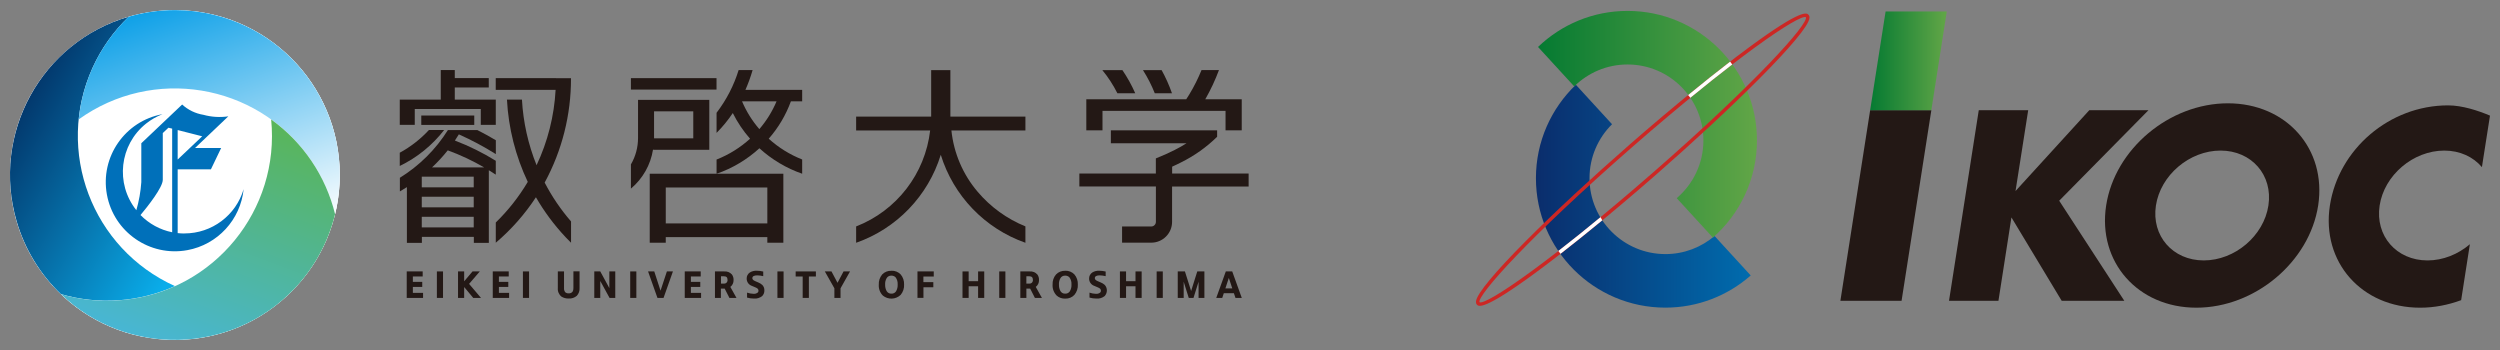 <?xml version="1.0" encoding="UTF-8"?>
<svg id="_レイヤー_1" xmlns="http://www.w3.org/2000/svg" width="500" height="70" xmlns:xlink="http://www.w3.org/1999/xlink" version="1.1" viewBox="0 0 500 70">
  <rect x="0" y="0" width="500" height="70" fill="#808080" stroke="none"/>
  <!-- Generator: Adobe Illustrator 29.2.1, SVG Export Plug-In . SVG Version: 2.1.0 Build 116)  -->
  <defs>
    <style>
      .st0 {
        fill: url(#_名称未設定グラデーション_6);
      }

      .st1 {
        fill: url(#_名称未設定グラデーション_5);
      }

      .st2 {
        fill: url(#_名称未設定グラデーション_4);
      }

      .st3 {
        fill: url(#_名称未設定グラデーション_2);
      }

      .st4 {
        fill: #cc2724;
      }

      .st5 {
        fill: url(#_名称未設定グラデーション1);
      }

      .st6 {
        fill: #231815;
      }

      .st7 {
        fill: #fff;
      }

      .st8 {
        fill: url(#_名称未設定グラデーション);
      }

      .st9 {
        fill: #0070ba;
      }
    </style>
    <linearGradient id="_名称未設定グラデーション" data-name="名称未設定グラデーション" x1="374.029" y1="57.719" x2="389.355" y2="57.719" gradientTransform="translate(0 69.89) scale(1 -1)" gradientUnits="userSpaceOnUse">
      <stop offset="0" stop-color="#057a32"/>
      <stop offset="1" stop-color="#62a647"/>
    </linearGradient>
    <linearGradient id="_名称未設定グラデーション_2" data-name="名称未設定グラデーション 2" x1="307.186" y1="30.65" x2="350.142" y2="30.65" gradientTransform="translate(0 69.89) scale(1 -1)" gradientUnits="userSpaceOnUse">
      <stop offset="0" stop-color="#0a2d6c"/>
      <stop offset="1" stop-color="#006cae"/>
    </linearGradient>
    <linearGradient id="_名称未設定グラデーション1" data-name="名称未設定グラデーション" x1="307.607" y1="45.039" x2="351.39" y2="45.039" xlink:href="#_名称未設定グラデーション"/>
    <linearGradient id="_名称未設定グラデーション_4" data-name="名称未設定グラデーション 4" x1="-1122.783" y1="335.678" x2="-1121.931" y2="334.826" gradientTransform="translate(34330.47 17685.226) scale(30.57 -52.65)" gradientUnits="userSpaceOnUse">
      <stop offset="0" stop-color="#023165"/>
      <stop offset="1" stop-color="#0aadea"/>
    </linearGradient>
    <linearGradient id="_名称未設定グラデーション_5" data-name="名称未設定グラデーション 5" x1="-1136.089" y1="326.011" x2="-1136.65" y2="327.262" gradientTransform="translate(55053.149 12377.841) scale(48.41 -37.82)" gradientUnits="userSpaceOnUse">
      <stop offset="0" stop-color="#fff"/>
      <stop offset="1" stop-color="#089ee7"/>
    </linearGradient>
    <linearGradient id="_名称未設定グラデーション_6" data-name="名称未設定グラデーション 6" x1="-1137.789" y1="328.368" x2="-1137.271" y2="329.479" gradientTransform="translate(57839.982 13487.746) scale(50.81 -40.86)" gradientUnits="userSpaceOnUse">
      <stop offset="0" stop-color="#47b6da"/>
      <stop offset="1" stop-color="#59b55b"/>
    </linearGradient>
  </defs>
  <g>
    <g>
      <polygon class="st6" points="368.078 60.154 380.315 60.154 386.267 22.046 374.029 22.046 368.078 60.154"/>
      <polygon class="st6" points="429.687 22.046 417.855 22.046 403.104 38.207 405.639 22.046 395.752 22.046 389.803 60.154 399.69 60.154 402.287 43.481 412.334 60.154 424.859 60.154 411.839 40.143 429.687 22.046"/>
      <polygon class="st8" points="377.12 2.297 374.029 22.046 386.267 22.046 389.355 2.297 377.12 2.297"/>
      <path class="st6" d="M453.682,41.101c-.922,6.066-6.705,10.983-12.934,10.983-6.205,0-10.489-4.917-9.563-10.983.922-6.071,6.711-10.986,12.927-10.986,6.211,0,10.495,4.915,9.57,10.986ZM445.586,20.662c-11.715,0-22.619,9.145-24.357,20.439-1.735,11.286,6.335,20.437,18.044,20.437,11.715,0,22.612-9.151,24.361-20.437,1.74-11.294-6.337-20.439-18.048-20.439Z"/>
      <path class="st6" d="M493.976,48.845c-2.341,1.998-5.349,3.24-8.478,3.24-6.207,0-10.497-4.917-9.57-10.983.922-6.071,6.712-10.986,12.927-10.986,3.142,0,5.802,1.266,7.528,3.308l1.616-10.301c-2.336-.986-5.522-2.049-8.384-2.049-11.702,0-21.894,8.734-23.636,20.028-1.736,11.286,6.341,20.437,18.046,20.437,2.822,0,5.59-.54,8.206-1.507l1.744-11.186 0-0Z"/>
    </g>
    <g>
      <path class="st3" d="M333.078,50.817c-8.383,0-15.175-6.801-15.175-15.179,0-4.222,1.72-8.041,4.504-10.793l-7.233-7.891c-4.923,4.71-7.988,11.34-7.988,18.684,0,14.297,11.599,25.888,25.892,25.888,6.543,0,12.516-2.435,17.063-6.434l-7.233-7.897c-2.645,2.255-6.077,3.623-9.83,3.623Z"/>
      <path class="st5" d="M351.39,28.071c0-14.296-11.586-25.89-25.881-25.89-6.949,0-13.249,2.745-17.902,7.209l7.237,7.888c2.742-2.706,6.503-4.383,10.665-4.383,8.383,0,15.175,6.798,15.175,15.177,0,4.631-2.075,8.772-5.34,11.56l7.238,7.89c5.403-4.741,8.809-11.699,8.809-19.45l-0-0Z"/>
      <path class="st4" d="M331.191,34.953c14.732-12.868,30.495-28.241,30.709-31.391.015-.244-.052-.439-.18-.588-.331-.382-1.211-1.385-11.825,6.427-6.675,4.917-15.195,11.85-23.994,19.537-14.73,12.859-30.504,28.234-30.71,31.383-.012.243.043.442.181.595.332.374,1.211,1.379,11.815-6.427,6.686-4.918,15.207-11.855,24.003-19.536l-0-0ZM295.909,60.441c.001.002.001.005.001.009-.559-1.302,9.968-13.081,30.466-30.978,20.511-17.907,33.603-26.754,34.814-26.024,0,0-.002-.002-.006-.005-0-.004-.003-.005-.006-.005.564,1.299-9.962,13.076-30.46,30.969-20.513,17.915-33.602,26.76-34.82,26.032,0,0,.007,0,.011.003h-0Z"/>
      <path class="st7" d="M320.107,43.426c-3.073,2.542-5.883,4.789-8.439,6.763.14.2.296.384.433.572,2.622-2.038,5.436-4.292,8.358-6.704-.134-.201-.219-.424-.353-.632Z"/>
      <path class="st7" d="M338.067,19.565c3.066-2.515,5.874-4.74,8.385-6.671-.146-.188-.284-.378-.433-.568-2.624,2.018-5.448,4.262-8.4,6.688.145.195.317.355.447.551Z"/>
    </g>
  </g>
  <g>
    <g>
      <g>
        <path id="_パス_584689" class="st6" d="M81.344,59.582v-5.297h3.193v1.014h-1.964v1.079h1.877v1.014h-1.877v1.187h2.039v1.014h-3.269s0-.011,0-.011Z"/>
        <path id="_パス_584690" class="st6" d="M87.375,59.582v-5.297h1.23v5.297h-1.23Z"/>
        <path id="_パス_584691" class="st6" d="M91.604,59.582v-5.297h1.23v1.974l1.672-1.974h1.456l-2.147,2.492,2.384,2.805h-1.554l-1.813-2.179v2.179h-1.241.011Z"/>
        <path id="_パス_584692" class="st6" d="M98.552,59.582v-5.297h3.193v1.014h-1.964v1.079h1.877v1.014h-1.877v1.187h2.039v1.014h-3.269s0-.011,0-.011Z"/>
        <path id="_パス_584693" class="st6" d="M104.583,59.582v-5.297h1.23v5.297h-1.23Z"/>
        <path id="_パス_584694" class="st6" d="M111.574,54.274h1.23v3.366c-.022.27.054.529.194.755.194.194.464.302.734.27.302.032.604-.097.788-.334.119-.216.173-.453.162-.701v-3.366h1.23v3.334c.043.572-.162,1.144-.55,1.564-.453.388-1.036.583-1.629.539-.496.022-.993-.108-1.424-.367-.529-.421-.809-1.068-.744-1.737v-3.323s.011 0.0.011 0Z"/>
        <path id="_パス_584695" class="st6" d="M118.857,59.582v-5.297h1.198l1.813,3.334v-3.334h1.187v5.297h-1.144l-1.856-3.388v3.388s-1.198,0-1.198-0Z"/>
        <path id="_パス_584696" class="st6" d="M126.042,59.582v-5.297h1.23v5.297h-1.23Z"/>
        <path id="_パス_584697" class="st6" d="M131.49,59.582l-1.877-5.297h1.241l1.252,3.852,1.273-3.852h1.208l-1.877,5.297h-1.23.011l-0-0Z"/>
        <path id="_パス_584698" class="st6" d="M136.949,59.582v-5.297h3.193v1.014h-1.964v1.079h1.877v1.014h-1.877v1.187h2.039v1.014h-3.269s-0-.011-0-.011Z"/>
        <path id="_パス_584699" class="st6" d="M142.991,59.582v-5.297h1.834c.593-.054,1.165.173,1.564.615.227.324.345.723.324,1.122.022.529-.227,1.047-.647,1.359l1.23,2.201h-1.413l-.949-1.866h-.755v1.866h-1.198s.011,0,.011-0ZM144.189,56.723h.572c.356.043.69-.205.744-.572v-.183c0-.507-.248-.712-.734-.712h-.572v1.467s-.011-0-.011,0Z"/>
        <path id="_パス_584700" class="st6" d="M149.411,59.518v-.993c.399.14.831.216,1.262.237.313.032.637-.054.885-.259.097-.097.151-.227.14-.367,0-.151-.054-.302-.162-.399-.119-.097-.259-.183-.399-.237l-.734-.313c-.637-.205-1.068-.788-1.068-1.456-.022-.496.227-.971.647-1.241.41-.248.885-.367,1.37-.345.432,0,.874.065,1.295.162v.928c-.388-.097-.788-.151-1.198-.162-.647,0-.982.194-.982.572,0,.227.183.41.55.572l.626.27c.302.119.583.291.82.507.281.291.432.69.41,1.09.022.421-.14.82-.432,1.122-.464.378-1.057.561-1.661.507-.464,0-.928-.065-1.381-.194,0,0,.011,0,.011,0Z"/>
        <path id="_パス_584701" class="st6" d="M155.485,59.582v-5.297h1.23v5.297h-1.23Z"/>
        <path id="_パス_584702" class="st6" d="M160.534,59.582v-4.283h-1.403v-1.014h4.046v1.014h-1.403v4.283h-1.241Z"/>
        <path id="_パス_584703" class="st6" d="M166.878,59.582v-1.92l-1.91-3.377h1.327l1.208,2.276,1.208-2.276h1.295l-1.899,3.377v1.92h-1.23 0Z"/>
        <path id="_パス_584704" class="st6" d="M178.282,54.145c.69-.032,1.37.237,1.845.734.485.561.723,1.295.69,2.039.043.744-.205,1.478-.69,2.061-.982.939-2.503.993-3.55.14-.583-.572-.874-1.381-.82-2.19-.043-.744.205-1.467.68-2.039.475-.496,1.144-.766,1.834-.734h0s.011-.011.011-.011ZM178.26,55.126c-.378-.011-.734.173-.928.496-.227.388-.334.842-.302,1.295-.022.453.086.906.302,1.305.194.324.55.529.939.507.367.022.723-.151.928-.453.248-.421.367-.906.334-1.392.032-.507-.108-1.003-.41-1.413-.108-.119-.248-.216-.41-.27-.151-.054-.302-.076-.453-.076,0,0,0,0,0,0Z"/>
        <path id="_パス_584705" class="st6" d="M183.493,59.582v-5.297h3.258v1.025h-2.071v1.122h1.985v1.025h-1.974v2.115h-1.187l-.011.011Z"/>
        <path id="_パス_584706" class="st6" d="M192.501,59.582v-5.297h1.23v1.953h1.888v-1.953h1.23v5.297h-1.23v-2.33h-1.888v2.33h-1.23Z"/>
        <path id="_パス_584707" class="st6" d="M199.848,59.582v-5.297h1.23v5.297h-1.23Z"/>
        <path id="_パス_584708" class="st6" d="M204.067,59.582v-5.297h1.845c.593-.054,1.165.173,1.564.615.227.324.345.723.324,1.122.022.529-.227,1.047-.647,1.359l1.23,2.201h-1.403l-.949-1.866h-.755v1.866s-1.208,0-1.208-0ZM205.264,56.723h.572c.356.043.69-.205.744-.572v-.183c0-.507-.248-.712-.734-.712h-.572v1.467s-.011-0-.011,0Z"/>
        <path id="_パス_584709" class="st6" d="M213.032,54.145c.69-.032,1.37.237,1.845.734.485.561.723,1.295.69,2.039.043.744-.205,1.478-.69,2.061-.475.507-1.154.777-1.845.744-.626.022-1.23-.194-1.694-.604-.572-.583-.874-1.381-.82-2.19-.043-.744.205-1.478.69-2.039.475-.496,1.144-.766,1.834-.734h0l-.011-.011ZM213.022,55.126c-.378-.011-.734.173-.928.496-.227.388-.334.842-.302,1.295-.022.453.086.906.302,1.305.194.324.55.529.939.507.367.022.723-.151.928-.453.248-.421.367-.906.334-1.392.032-.507-.108-1.003-.41-1.413-.108-.119-.248-.216-.41-.27-.151-.054-.302-.076-.453-.076,0,0,0,0,0.0 0Z"/>
        <path id="_パス_584710" class="st6" d="M217.898,59.518v-.993c.399.14.831.227,1.262.237.313.032.637-.054.885-.259.097-.097.151-.227.14-.367,0-.151-.054-.302-.162-.399-.119-.097-.259-.183-.399-.237l-.734-.313c-.637-.205-1.068-.788-1.068-1.456-.022-.496.227-.971.647-1.241.41-.248.885-.367,1.37-.345.432,0,.874.065,1.295.162v.928c-.388-.097-.788-.151-1.198-.162-.647,0-.971.194-.971.572,0,.227.183.41.55.572l.626.27c.302.119.583.291.82.507.561.637.55,1.586-.022,2.212-.464.378-1.057.561-1.661.507-.464,0-.928-.065-1.381-.194h-0Z"/>
        <path id="_パス_584711" class="st6" d="M223.983,59.582v-5.297h1.23v1.953h1.888v-1.953h1.23v5.297h-1.23v-2.33h-1.888v2.33h-1.23Z"/>
        <path id="_パス_584712" class="st6" d="M231.33,59.582v-5.297h1.23v5.297h-1.23Z"/>
        <path id="_パス_584713" class="st6" d="M235.549,59.582v-5.297h1.435l1.241,3.916,1.23-3.916h1.424v5.297h-1.165v-3.237l-1.014,3.237h-.949l-1.014-3.237v3.237h-1.187 0Z"/>
        <path id="_パス_584714" class="st6" d="M246.78,58.644h-2.018l-.313.939h-1.198l1.91-5.297h1.284l1.91,5.297h-1.262l-.313-.939h-0ZM246.456,57.683l-.69-2.093-.69,2.093h1.392-.011Z"/>
      </g>
      <g>
        <path id="_パス_584715" class="st6" d="M190.074,14.021h-3.841v9.3h-15.007v2.773h14.802c-.993,8.642-6.689,16.032-14.802,19.193v3.269c8.113-2.848,14.392-9.375,16.928-17.597,2.535,8.21,8.814,14.738,16.928,17.597v-3.28c-3.69-1.5-6.97-3.873-9.548-6.916-2.956-3.463-4.779-7.736-5.254-12.267h14.802v-2.773h-15.007s0-9.3-0-9.3Z"/>
        <g>
          <path id="_パス_584716" class="st6" d="M220.509,22.177h24.599v3.895h3.237v-6.214h-7.293c1.068-1.866,1.985-3.819,2.74-5.848h-3.485c-.69,1.694-1.51,3.334-2.46,4.898-.194.324-.399.637-.604.949h-19.981v6.214h3.237v-3.895h.011-0Z"/>
          <path id="_パス_584717" class="st6" d="M234.427,34.714v-1.381c.615-.281,1.219-.561,1.802-.863,2.654-1.316,5.082-3.042,7.196-5.114v-1.295h-21.254v2.589h15.137c-.734.464-1.521.917-2.363,1.338-1.23.626-2.492,1.187-3.776,1.694v3.021h-15.299v2.589h15.309v7.077h0c0,.507-.41.928-.928.928h-5.837v3.237h5.837c2.298,0,4.164-1.866,4.164-4.164h0v-7.067h15.309v-2.589h-15.309l.011-0.0 0-0Z"/>
          <path id="_パス_584718" class="st6" d="M227.047,18.649c-.712-1.618-1.575-3.172-2.568-4.628h-4.013c1.176,1.424,2.179,2.978,3.01,4.628h3.56l.011-0Z"/>
          <path id="_パス_584719" class="st6" d="M234.394,18.649c-.561-1.597-1.252-3.15-2.071-4.628h-3.733c.928,1.467,1.726,3.021,2.363,4.628l3.442-0h-0Z"/>
        </g>
        <g>
          <path id="_パス_584720" class="st6" d="M97.754,34.034c.475.291.939.583,1.403.895v-2.773c-2.589-1.608-5.33-2.956-8.178-4.046.27-.41.539-.82.788-1.241,2.557,1.144,5.028,2.46,7.401,3.949v-2.773c-1.208-.723-2.438-1.392-3.69-2.028h-5.901c-2.427,3.873-5.718,7.131-9.602,9.537v2.73c.485-.281.949-.561,1.403-.863v11.156h2.999v-1.208h10.39v1.198h2.999v-13.206h0v-1.316h0s-.011-.011-.011-.011ZM89.543,30.064c2.514.917,4.952,2.061,7.272,3.409h-10.4c1.122-1.057,2.179-2.201,3.14-3.409h-.011ZM84.354,39.342h10.39v2.125h-10.39v-2.125ZM84.354,45.47v-2.115h10.39v2.125h-10.39v-.011ZM94.744,37.465h-10.39v-2.125h10.39v2.125Z"/>
          <path id="_パス_584721" class="st6" d="M82.951,21.8h13.206v3.172h2.999v-3.172h0v-1.877h-8.2v-2.427h6.797v-1.877h-6.797v-1.608h-2.805v5.912h-8.2v.658h0v4.391h2.999v-3.172Z"/>
          <rect id="_長方形_153195" class="st6" x="84.257" y="23.105" width="10.595" height="1.877"/>
          <path id="_パス_584722" class="st6" d="M111.197,15.629h-12.051v2.341h11.976c-.281,5.222-1.575,10.346-3.808,15.072-1.683-4.186-2.676-8.609-2.924-13.119h-2.999c.302,5.707,1.715,11.296,4.164,16.453-1.769,2.978-3.916,5.707-6.398,8.124v4.046c3.096-2.632,5.804-5.697,8.027-9.095,1.661,2.881,3.657,5.556,5.934,7.984.356.378.723.744,1.09,1.111v-4.262c-2.061-2.374-3.83-4.984-5.276-7.768,3.474-6.398,5.287-13.572,5.265-20.855v-.022h-2.989s-.011-.011-.011-.011Z"/>
          <path id="_パス_584723" class="st6" d="M79.952,30.55v2.643c3.474-1.683,6.516-4.143,8.879-7.196h-3.042c-1.683,1.823-3.657,3.366-5.848,4.553h.011Z"/>
        </g>
        <g>
          <path id="_パス_584724" class="st6" d="M129.948,48.545h3.204v-1.122h20.315v1.122h3.204v-13.799h-26.724v13.799h-0ZM133.152,37.498h20.315v7.185h-20.315v-7.185Z"/>
          <path id="_パス_584725" class="st6" d="M130.757,29.956h11.102v-9.98h-14.252v7.628c0,1.856-.485,3.679-1.424,5.276v4.844c2.363-1.985,3.938-4.758,4.423-7.811l.151.054 0-.011ZM130.811,22.264h7.843v5.405h-7.843v-5.405Z"/>
          <rect id="_長方形_153196" class="st6" x="126.182" y="15.629" width="17.122" height="2.287"/>
          <path id="_パス_584726" class="st6" d="M150.511,14.01h-2.784c-.949,3.086-2.449,5.977-4.413,8.545v4.024c1.208-1.219,2.298-2.546,3.247-3.97.928,1.856,2.082,3.582,3.452,5.135-1.964,1.78-4.229,3.193-6.7,4.164v2.848c3.172-1.1,6.096-2.837,8.566-5.103,2.481,2.255,5.384,3.992,8.556,5.092v-2.848c-2.46-.971-4.726-2.374-6.689-4.154,1.931-2.201,3.431-4.736,4.434-7.477h2.255v-2.287h-11.35c.561-1.284,1.047-2.611,1.435-3.96h0s-.011-.011-.011-.011ZM151.87,25.824c-1.435-1.661-2.6-3.528-3.463-5.556h6.905c-.852,2.018-2.018,3.895-3.442,5.556h0Z"/>
        </g>
      </g>
    </g>
    <g>
      <circle class="st7" cx="34.973" cy="35.005" r="32.971"/>
      <path id="_パス_584688" class="st7" d="M34.984,67.976c18.212,0,32.971-14.77,32.971-32.981S53.185,2.024,34.973,2.024c-18.201.011-32.971,14.77-32.971,32.981s14.759,32.971,32.971,32.971h.011Z"/>
      <path id="_パス_584727" class="st9" d="M36.905,46.7c-.453,0-.917-.032-1.37-.076v-12.752h6.646l2.05-4.272h-5.222l6.657-6.333c-1.661.248-3.355.14-4.974-.302-1.597-.259-3.075-.971-4.262-2.061l-8.167,7.746v7.779c-.129,1.899-.464,3.776-.993,5.61-4.251-5.319-3.377-13.087,1.953-17.327.993-.788,2.104-1.424,3.28-1.877-7.509,1.37-12.493,8.566-11.123,16.075,1.37,7.509,8.566,12.493,16.075,11.123,6.053-1.1,10.649-6.085,11.274-12.202-1.543,5.254-6.365,8.858-11.835,8.858h0l.011.011ZM40.443,27.259l-4.909,4.65v-5.901l4.909,1.252v-0ZM28.101,43.011c1.521-1.823,4.456-5.545,4.456-7.056v-9.343l1.133-1.068.744.183v20.725c-2.417-.485-4.618-1.694-6.344-3.452,0,0,.011.011.011.011Z"/>
      <path id="_パス_584728" class="st2" d="M12.198,58.827c7.541,2.19,15.622,1.618,22.786-1.608-16.604-7.498-23.984-27.026-16.485-43.63,1.737-3.852,4.197-7.326,7.25-10.249C8.26,8.443-1.773,26.752,3.33,44.241c1.618,5.556,4.682,10.595,8.868,14.597l-0-.011Z"/>
      <path id="_パス_584729" class="st1" d="M34.984,2.024c-3.129,0-6.236.442-9.235,1.316-5.675,5.438-9.235,12.72-10.012,20.542,14.791-10.627,35.398-7.25,46.025,7.541,2.46,3.431,4.251,7.304,5.254,11.404,4.316-17.704-6.549-35.549-24.253-39.865-2.546-.626-5.157-.939-7.779-.939Z"/>
      <path id="_パス_584730" class="st0" d="M54.231,23.893c1.813,18.125-11.415,34.287-29.54,36.099-4.197.421-8.437.032-12.493-1.154,13.162,12.58,34.039,12.116,46.629-1.047,3.992-4.175,6.819-9.332,8.189-14.953-1.866-7.639-6.409-14.349-12.785-18.945,0,0-0.0 0-0.0 0Z"/>
    </g>
  </g>
</svg>